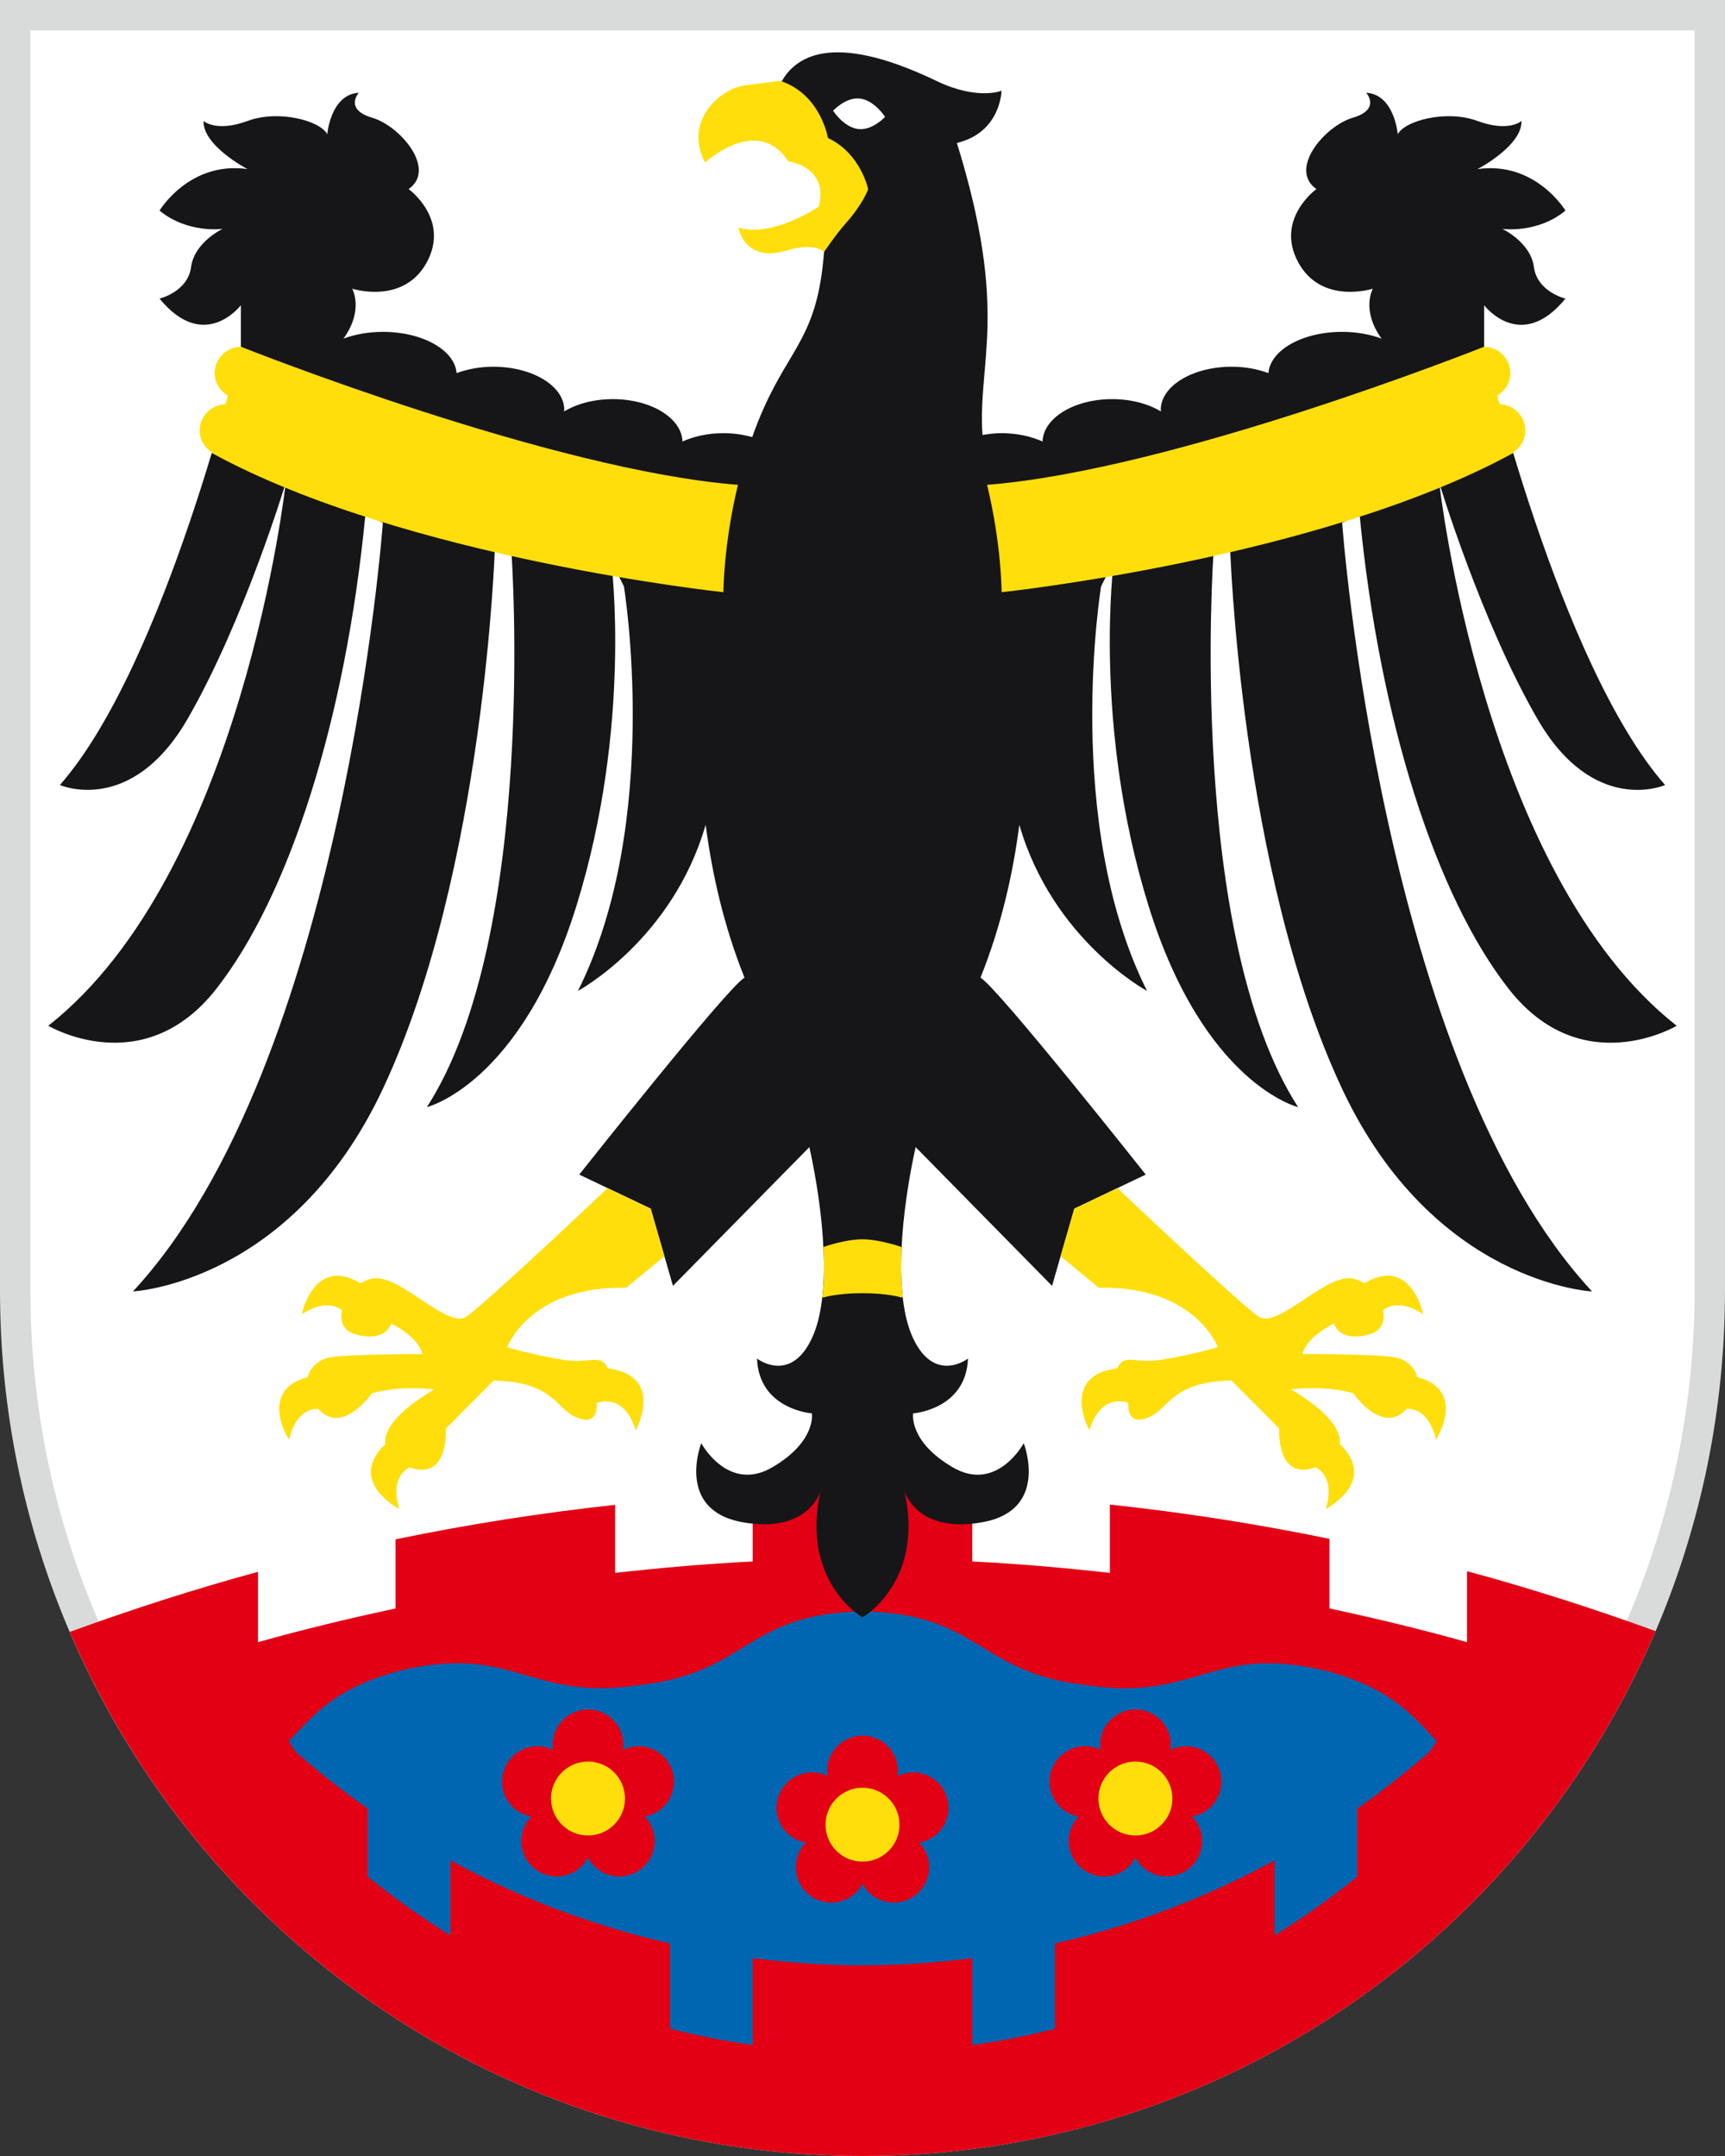 <?xml version="1.0" encoding="utf-8"?>
<!-- Generator: Adobe Illustrator 26.3.1, SVG Export Plug-In . SVG Version: 6.00 Build 0)  -->
<svg version="1.1" id="Ebene_1" xmlns="http://www.w3.org/2000/svg" xmlns:xlink="http://www.w3.org/1999/xlink" x="0px" y="0px"
	 viewBox="0 0 56.693 70.866" style="enable-background:new 0 0 56.693 70.866;" xml:space="preserve">
<rect x="0" y="0" width="56.693" height="70.866" fill="#333333" stroke="none"/>
<style type="text/css">
	.st0{fill:#FFFFFF;}
	.st1{fill:#D9DADA;}
	.st2{fill:#E30015;}
	.st3{fill:#0066B1;}
	.st4{fill:#161618;}
	.st5{fill:#FFDE0C;}
</style>
<g>
	<path class="st0" d="M28.347,70.366C12.992,70.366,0.5,57.83,0.5,42.421V0.5h55.693v41.921
		C56.193,57.83,43.701,70.366,28.347,70.366z"/>
	<path class="st1" d="M55.693,1v41.421c0,15.133-12.268,27.445-27.346,27.445S1,57.554,1,42.421V1H55.693 M56.693,0H0v42.421
		c0,15.71,12.691,28.445,28.346,28.445s28.346-12.735,28.346-28.445V0L56.693,0z"/>
</g>
<path class="st2" d="M48.214,51.644v2.333c-1.497-0.421-3.006-0.784-4.521-1.108v-2.289c-2.391-0.491-4.798-0.868-7.217-1.126v2.246
	c-1.504-0.168-3.011-0.301-4.521-0.375v-2.233c-2.404-0.113-4.812-0.11-7.217,0.005v2.228c-1.51,0.074-3.017,0.207-4.521,0.375
	v-2.237c-2.418,0.262-4.826,0.64-7.217,1.134v2.272c-1.515,0.324-3.024,0.687-4.521,1.109v-2.312
	c-2.083,0.565-4.145,1.23-6.185,1.974C6.631,63.77,16.661,70.866,28.347,70.866c11.694,0,21.732-7.107,26.064-17.252
	C52.367,52.871,50.301,52.208,48.214,51.644z"/>
<path class="st3" d="M46.984,57.575c-0.759,0.665-1.552,1.292-2.378,1.874v2.234c-0.873,0.71-1.781,1.354-2.717,1.933v-2.467
	c-2.239,1.225-4.664,2.147-7.217,2.731v2.803c-0.897,0.228-1.804,0.408-2.717,0.537v-2.857c-1.183,0.151-2.385,0.237-3.608,0.237
	c-1.224,0-2.426-0.086-3.609-0.237v2.857c-0.913-0.129-1.819-0.31-2.717-0.537V63.88c-2.553-0.584-4.978-1.507-7.217-2.731v2.467
	c-0.936-0.58-1.844-1.222-2.717-1.933v-2.234c-0.827-0.582-1.62-1.208-2.378-1.874c0.003-0.001,0.006-0.001,0.01-0.002
	c-0.08-0.099-0.155-0.215-0.228-0.339c0.815-0.861,1.506-1.739,3.607-2.309c0.006-0.001,0.012-0.005,0.017-0.004
	c0.003-0.002,0.008,0,0.017-0.005c3.77-0.909,4.223,1.009,7.843,0.477c3.637-0.397,3.501-2.355,7.367-2.43c0,0,0.011,0,0.016,0
	c0.005,0,0.011,0.002,0.01,0c3.867,0.076,3.736,2.027,7.372,2.432c3.621,0.533,4.079-1.386,7.845-0.475c0.005,0,0.014,0,0.011,0.002
	c0.013,0.005,0.019,0.002,0.025,0.006c2.091,0.57,2.786,1.439,3.597,2.296C47.143,57.353,47.066,57.474,46.984,57.575z"/>
<path class="st2" d="M26.326,60.528c0.054,0.018,0.109,0.026,0.164,0.036c-0.039,0.04-0.078,0.079-0.112,0.125
	c-0.378,0.52-0.263,1.248,0.258,1.626c0.52,0.378,1.248,0.263,1.626-0.258c0.034-0.046,0.059-0.096,0.085-0.145
	c0.026,0.049,0.051,0.099,0.085,0.145c0.378,0.52,1.106,0.635,1.626,0.258c0.52-0.378,0.635-1.106,0.258-1.626
	c-0.034-0.046-0.073-0.085-0.112-0.125c0.055-0.009,0.11-0.018,0.164-0.036c0.612-0.199,0.946-0.855,0.748-1.467
	c-0.199-0.612-0.855-0.946-1.467-0.748c-0.054,0.018-0.104,0.043-0.154,0.068c0.008-0.055,0.017-0.11,0.017-0.167
	c0-0.643-0.521-1.164-1.164-1.164s-1.164,0.521-1.164,1.164c0,0.057,0.009,0.112,0.017,0.167c-0.05-0.025-0.099-0.05-0.154-0.068
	c-0.612-0.199-1.268,0.136-1.467,0.747C25.38,59.673,25.714,60.33,26.326,60.528z M28.859,59.255
	c-0.025,0.172-0.017,0.35,0.041,0.526c0.057,0.176,0.155,0.325,0.276,0.449c-0.171,0.029-0.338,0.093-0.488,0.201
	c-0.15,0.109-0.261,0.248-0.342,0.402c-0.08-0.153-0.192-0.293-0.342-0.402c-0.15-0.109-0.317-0.172-0.488-0.201
	c0.121-0.124,0.219-0.274,0.276-0.449s0.066-0.355,0.041-0.526c0.155,0.077,0.328,0.124,0.513,0.124
	C28.531,59.379,28.704,59.331,28.859,59.255z"/>
<path class="st2" d="M35.296,59.668c0.054,0.018,0.109,0.026,0.164,0.036c-0.039,0.04-0.078,0.079-0.112,0.125
	c-0.378,0.52-0.263,1.248,0.258,1.626c0.52,0.378,1.248,0.263,1.626-0.258c0.034-0.046,0.059-0.096,0.085-0.145
	c0.026,0.049,0.051,0.099,0.085,0.145c0.378,0.52,1.106,0.635,1.626,0.258s0.635-1.106,0.258-1.626
	c-0.034-0.046-0.073-0.085-0.112-0.125c0.055-0.009,0.11-0.018,0.164-0.036c0.612-0.199,0.946-0.855,0.748-1.467
	c-0.199-0.612-0.855-0.946-1.467-0.748c-0.054,0.018-0.104,0.043-0.154,0.068c0.008-0.055,0.017-0.11,0.017-0.167
	c0-0.643-0.521-1.164-1.164-1.164c-0.643,0-1.164,0.521-1.164,1.164c0,0.057,0.009,0.112,0.017,0.167
	c-0.05-0.025-0.099-0.05-0.154-0.068c-0.612-0.199-1.268,0.136-1.467,0.747C34.35,58.813,34.684,59.47,35.296,59.668z
	 M37.829,58.395c-0.025,0.172-0.017,0.35,0.041,0.526c0.057,0.176,0.155,0.325,0.276,0.449c-0.171,0.029-0.338,0.093-0.488,0.201
	c-0.15,0.109-0.261,0.248-0.342,0.402c-0.08-0.153-0.192-0.293-0.342-0.402c-0.15-0.109-0.317-0.172-0.488-0.201
	c0.121-0.124,0.219-0.274,0.276-0.449c0.057-0.176,0.066-0.355,0.041-0.526c0.155,0.077,0.328,0.124,0.513,0.124
	C37.501,58.519,37.674,58.472,37.829,58.395z"/>
<path class="st4" d="M49.594,32.516c2.401,3.056,5.512,1.201,5.512,1.201c-6.385-5.021-7.804-17.845-7.804-17.845
	s1.364,4.529,3.22,7.749c1.855,3.22,4.202,2.183,4.202,2.183c-3.493-3.984-5.948-14.407-5.948-14.407v-1.364
	c0,0,1.201,1.583,2.674-0.218c0,0-0.928-0.218-1.037-1.037c-0.109-0.819-1.037-1.255-1.037-1.255s1.146,0.164,2.074-0.6
	c0,0-0.982-1.637-2.892-1.364c0,0,1.473-0.764,1.446-1.583c0,0-0.409,0.382-1.446,0s-2.401,0-2.619,0.437
	c0,0-0.109-1.31-1.037-1.364c0,0,0.491,0.546-0.437,0.819c-0.928,0.273-2.128,1.692-1.201,2.347c0,0-1.364,0.982-0.6,2.401
	c0.764,1.419,2.456,0.873,2.456,0.873s-0.397,0.688,0.284,1.64c-0.375-0.138-0.817-0.221-1.294-0.221
	c-1.307,0-2.365,0.602-2.422,1.356c-0.353-0.131-0.763-0.21-1.207-0.21c-1.288,0-2.332,0.635-2.332,1.419
	c0,0.018,0.008,0.035,0.009,0.054c-0.414-0.252-0.98-0.408-1.606-0.408c-1.251,0-2.264,0.621-2.288,1.393
	c-0.379-0.17-0.841-0.274-1.346-0.274c-0.219,0-0.427,0.025-0.628,0.061c-0.165-2.444,0.885-4.029-0.841-9.6
	c1.451-0.349,1.467-1.717,1.467-1.717s-0.787,0.328-2.139-0.322c-3.554-1.707-4.67-0.702-5.078,0
	c-0.376,0.647,1.693,1.582,1.383,5.627c-0.211,2.747-1.069,3.082-1.988,5.143c-0.139,0.312-0.261,0.626-0.372,0.937
	c-0.289-0.081-0.608-0.129-0.946-0.129c-0.504,0-0.967,0.103-1.346,0.274c-0.023-0.771-1.036-1.393-2.288-1.393
	c-0.626,0-1.193,0.156-1.606,0.408c0.001-0.018,0.009-0.035,0.009-0.054c0-0.784-1.044-1.419-2.332-1.419
	c-0.444,0-0.854,0.08-1.207,0.21c-0.057-0.754-1.115-1.356-2.422-1.356c-0.477,0-0.918,0.083-1.294,0.221
	c0.682-0.952,0.284-1.64,0.284-1.64s1.692,0.546,2.456-0.873c0.764-1.419-0.6-2.401-0.6-2.401c0.928-0.655-0.273-2.074-1.201-2.347
	c-0.928-0.273-0.437-0.819-0.437-0.819c-0.928,0.055-1.037,1.364-1.037,1.364c-0.218-0.437-1.583-0.819-2.619-0.437
	c-1.037,0.382-1.446,0-1.446,0C6.662,4.794,8.135,5.558,8.135,5.558c-1.91-0.273-2.892,1.364-2.892,1.364
	c0.928,0.764,2.074,0.6,2.074,0.6S6.389,7.959,6.28,8.777C6.171,9.596,5.243,9.814,5.243,9.814c1.473,1.801,2.674,0.218,2.674,0.218
	v1.364c0,0-2.456,10.423-5.948,14.407c0,0,2.347,1.037,4.202-2.183c1.855-3.22,3.22-7.749,3.22-7.749S7.972,28.696,1.587,33.716
	c0,0,3.111,1.855,5.512-1.201c2.401-3.056,4.257-8.841,4.911-15.607l0.573,0.273c0,0-1.282,17.79-8.213,25.267
	c0,0,5.207-0.254,8.213-6.658c3.356-7.149,3.684-17.845,3.684-17.845l0.546,0.273c0,0,0.873,12.497-2.783,18.172
	c0,0,3.09-0.752,4.911-6.603c1.853-5.953,1.146-11.351,1.146-11.351l0.418,0.837c0,0,1.273,7.731-1.51,13.297
	c0,0,3.102-1.67,4.197-5.461c0.207,1.59,0.59,3.312,1.277,5.028c-0.533,0.28-5.432,6.471-5.432,6.471l2.348,1.119l0.732,2.538
	l4.484-4.561c0.454,2.067,0.757,4.851,0.081,6.287c-0.711,1.51-1.802,0.664-1.802,0.664c0.063,1.675,1.802,1.802,1.802,1.802
	s0.158,0.917-1.296,1.77c-1.454,0.854-2.339-0.79-2.339-0.79s-0.854,2.181,1.328,2.592c2.181,0.411,2.592-1.012,2.592-1.012
	c-0.664,2.972,1.371,4.141,1.371,4.141h0.017c0,0,2.035-1.17,1.371-4.141c0,0,0.411,1.423,2.592,1.012
	c2.181-0.411,1.328-2.592,1.328-2.592s-0.885,1.644-2.339,0.79c-1.454-0.854-1.296-1.77-1.296-1.77s1.739-0.126,1.802-1.802
	c0,0-1.091,0.846-1.802-0.664c-0.676-1.436-0.373-4.22,0.081-6.287l4.484,4.561l0.732-2.538l2.348-1.119
	c0,0-4.899-6.191-5.432-6.471c0.687-1.715,1.071-3.437,1.277-5.027c1.095,3.791,4.197,5.461,4.197,5.461
	c-2.783-5.566-1.51-13.297-1.51-13.297l0.418-0.837c0,0-0.707,5.398,1.146,11.351c1.821,5.851,4.911,6.603,4.911,6.603
	c-3.656-5.675-2.783-18.172-2.783-18.172l0.546-0.273c0,0,0.327,10.696,3.684,17.845c3.006,6.403,8.213,6.658,8.213,6.658
	c-6.931-7.476-8.213-25.267-8.213-25.267l0.573-0.273C45.338,23.675,47.193,29.46,49.594,32.516z"/>
<path class="st2" d="M17.304,59.668c0.054,0.018,0.109,0.026,0.164,0.036c-0.039,0.04-0.078,0.079-0.112,0.125
	c-0.378,0.52-0.263,1.248,0.258,1.626c0.52,0.378,1.248,0.263,1.626-0.258c0.034-0.046,0.059-0.096,0.085-0.145
	c0.026,0.049,0.051,0.099,0.085,0.145c0.378,0.52,1.106,0.635,1.626,0.258s0.635-1.106,0.258-1.626
	c-0.034-0.046-0.073-0.085-0.112-0.125c0.055-0.009,0.11-0.018,0.164-0.036c0.612-0.199,0.946-0.855,0.748-1.467
	c-0.199-0.612-0.855-0.946-1.467-0.748c-0.054,0.018-0.104,0.043-0.154,0.068c0.008-0.055,0.017-0.11,0.017-0.167
	c0-0.643-0.521-1.164-1.164-1.164c-0.643,0-1.164,0.521-1.164,1.164c0,0.057,0.009,0.112,0.017,0.167
	c-0.05-0.025-0.099-0.05-0.154-0.068c-0.612-0.199-1.268,0.136-1.467,0.747C16.358,58.813,16.693,59.47,17.304,59.668z
	 M19.838,58.395c-0.025,0.172-0.017,0.35,0.041,0.526c0.057,0.176,0.155,0.325,0.276,0.449c-0.171,0.029-0.338,0.093-0.488,0.201
	c-0.15,0.109-0.261,0.248-0.342,0.402c-0.08-0.153-0.192-0.293-0.342-0.402c-0.15-0.109-0.317-0.172-0.488-0.201
	c0.121-0.124,0.219-0.274,0.276-0.449c0.057-0.176,0.066-0.355,0.041-0.526c0.155,0.077,0.328,0.124,0.513,0.124
	C19.51,58.519,19.682,58.472,19.838,58.395z"/>
<path class="st0" d="M29.089,3.84c0,0-0.412,0.456-0.884,0.401s-0.825-0.6-0.825-0.6s0.412-0.456,0.884-0.401
	C28.736,3.295,29.089,3.84,29.089,3.84z"/>
<path class="st5" d="M29.562,59.976c0,0.671-0.544,1.215-1.215,1.215c-0.671,0-1.215-0.544-1.215-1.215s0.544-1.215,1.215-1.215
	C29.018,58.761,29.562,59.305,29.562,59.976z M37.316,57.901c-0.671,0-1.215,0.544-1.215,1.216c0,0.671,0.544,1.215,1.215,1.215
	c0.671,0,1.215-0.544,1.215-1.215C38.532,58.445,37.988,57.901,37.316,57.901z M19.325,57.901c-0.671,0-1.215,0.544-1.215,1.216
	c0,0.671,0.544,1.215,1.215,1.215c0.671,0,1.215-0.544,1.215-1.215C20.54,58.445,19.996,57.901,19.325,57.901z M29.63,41.011
	c-0.004-0.015-0.006-0.023-0.006-0.023s-0.708-0.253-1.281-0.253c-0.574,0-1.281,0.253-1.281,0.253
	c0.028,0.578,0.021,1.138-0.036,1.645c0.011,0.006,0.023,0.011,0.036,0.015c0,0,0.442-0.142,1.282-0.142
	c0.84,0,1.281,0.142,1.281,0.142c0.015-0.004,0.029-0.01,0.042-0.019C29.612,42.13,29.604,41.58,29.63,41.011z M20.581,42.327
	l1.256-1.035l-0.451-1.564l-1.416-0.675c0,0-4.044,3.83-4.647,4.227c-0.603,0.396-2.086-1.292-2.973-1.265
	c-0.172,0.005-0.34,0.068-0.492,0.168c-1.545-0.924-1.939,1.013-1.939,1.013c0.666-0.428,1.087-0.305,1.322-0.13
	c-0.076,0.352,0.035,0.683,0.452,0.796c1.008,0.274,1.16-0.359,1.16-0.359c0.982,0.504,1.028,1.004,1.028,1.004
	s-2.47-0.002-3.056,0.112c-0.317,0.062-0.622,0.301-0.712,0.645c-1.653,0.442-0.614,2.061-0.614,2.061
	c0.201-0.864,0.664-1.018,0.959-1.022c0.005,0.006,0.009,0.011,0.014,0.017c0.782,0.871,1.751-0.524,1.751-0.524
	c0.986-0.275,2.043-0.126,2.043-0.126c-1.26,0.753-1.653,1.357-1.603,1.8c-1.286,1.23,0.46,2.13,0.46,2.13
	c-0.263-0.863,0.076-1.224,0.33-1.37c0.039,0.014,0.08,0.027,0.12,0.038c1.184,0.328,1.081-1.313,1.081-1.313l1.57-1.577
	c1.918,0.041,2.051,0.876,2.621,1.163c0.872,0.44,0.765-0.423,0.765-0.423s0.889-0.393,1.283,0.9c0,0,0.991-1.798-0.926-2.043
	c-0.011-0.047-0.034-0.095-0.078-0.145c-0.247-0.285-0.57-0.004-1.375-0.134c-1.032-0.167-1.844-0.412-1.844-0.412
	S17.399,42.266,20.581,42.327z M46.581,45.263c-0.09-0.344-0.396-0.583-0.712-0.645c-0.586-0.114-3.056-0.112-3.056-0.112
	s0.046-0.5,1.028-1.004c0,0,0.151,0.632,1.16,0.359c0.417-0.113,0.528-0.444,0.452-0.796c0.235-0.175,0.656-0.299,1.322,0.13
	c0,0-0.394-1.937-1.939-1.013c-0.152-0.1-0.32-0.163-0.492-0.168c-0.887-0.027-2.37,1.661-2.973,1.265
	c-0.603-0.396-4.647-4.227-4.647-4.227l-1.416,0.675l-0.451,1.564l1.256,1.035c3.182-0.061,3.913,1.955,3.913,1.955
	s-0.812,0.245-1.844,0.412c-0.806,0.13-1.128-0.151-1.375,0.134c-0.044,0.05-0.067,0.098-0.078,0.145
	c-1.917,0.245-0.926,2.043-0.926,2.043c0.394-1.293,1.283-0.9,1.283-0.9s-0.107,0.863,0.765,0.423
	c0.57-0.287,0.703-1.122,2.621-1.163l1.57,1.577c0,0-0.104,1.641,1.081,1.313c0.04-0.011,0.081-0.024,0.12-0.038
	c0.254,0.146,0.593,0.507,0.33,1.37c0,0,1.746-0.9,0.46-2.13c0.05-0.443-0.343-1.047-1.603-1.8c0,0,1.057-0.149,2.043,0.126
	c0,0,0.968,1.395,1.751,0.524c0.005-0.006,0.009-0.011,0.014-0.017c0.294,0.004,0.758,0.157,0.959,1.022
	C47.195,47.324,48.234,45.705,46.581,45.263z M27.782,7.357c0.585-0.654,0.75-1.136,0.75-1.136s-0.237-1.176-1.322-1.686
	c0,0-0.231-1.441-1.572-1.879c0,0-1.042,0.138-1.195,0.158c-0.698,0.092-2.003,1.107-1.273,2.53c0,0,1.729-1.594,2.731-0.047
	c0,0,1.347,0.172,1.012,1.492c0,0-1.507,1.028-2.643,0.697c0,0,0.19,1.165,1.579,0.749c0.945-0.283,1.233,0.047,1.233,0.047
	S27.491,7.682,27.782,7.357z M7.925,11.397c-0.002,0-0.003,0.001-0.005,0.001l-0.002-0.001c0,0,0,0.001,0,0.002
	c-0.477,0.004-0.863,0.391-0.863,0.869c0,0.318,0.179,0.584,0.434,0.736c-0.026,0.095-0.053,0.192-0.078,0.283
	c-0.47,0.013-0.849,0.394-0.849,0.867c0,0.305,0.167,0.561,0.404,0.716c-0.001,0.003-0.005,0.02-0.005,0.02
	c6.342,3.467,16.814,4.575,16.814,4.575s0.002-1.563,0.478-3.529C18.144,15.459,8.095,11.467,7.925,11.4V11.397z M50.132,14.154
	c0-0.473-0.378-0.854-0.849-0.867c-0.025-0.091-0.052-0.188-0.078-0.283c0.254-0.152,0.434-0.418,0.434-0.736
	c0-0.478-0.386-0.865-0.863-0.869c0,0,0-0.001,0-0.002l-0.002,0.001c-0.002,0-0.003-0.001-0.005-0.001V11.4
	c-0.17,0.067-10.219,4.059-16.328,4.536c0.476,1.966,0.478,3.529,0.478,3.529s10.472-1.108,16.814-4.575c0,0-0.004-0.016-0.005-0.02
	C49.965,14.715,50.132,14.459,50.132,14.154z"/>
</svg>
